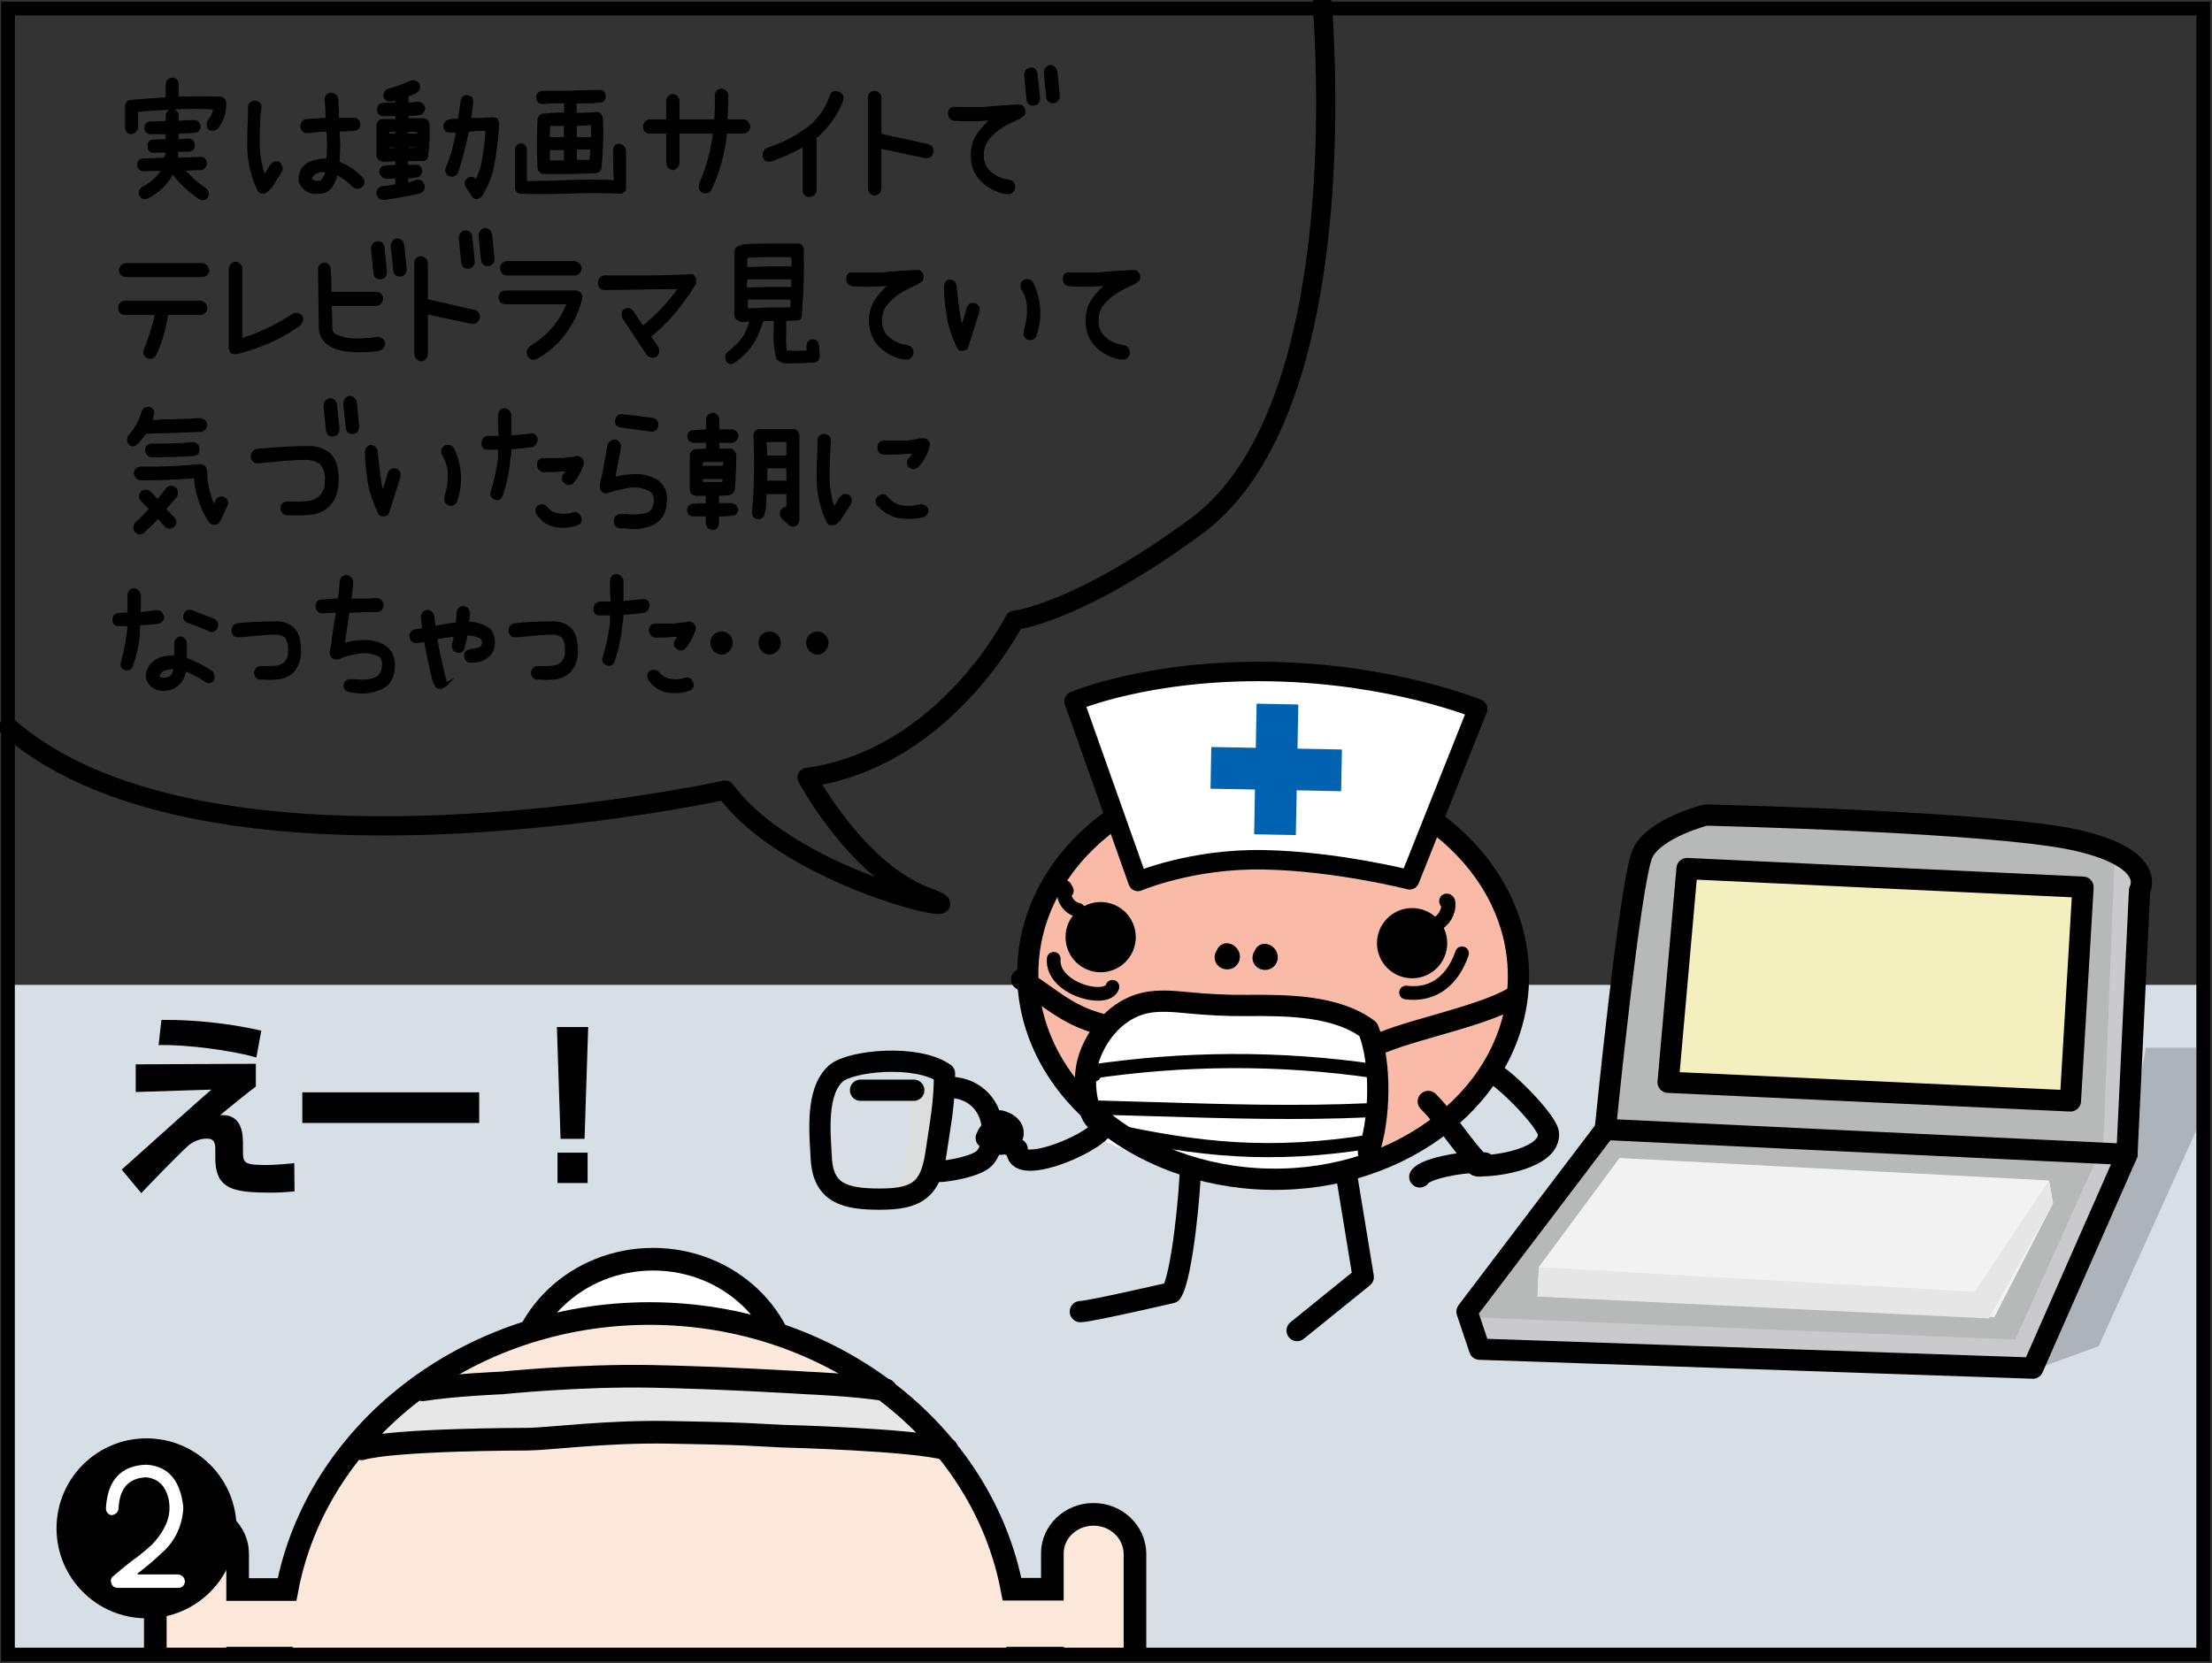 <?xml version="1.0" encoding="utf-8"?>
<!-- Generator: Adobe Illustrator 26.2.1, SVG Export Plug-In . SVG Version: 6.00 Build 0)  -->
<svg version="1.1" xmlns="http://www.w3.org/2000/svg" xmlns:xlink="http://www.w3.org/1999/xlink" x="0px" y="0px"
	 viewBox="0 0 806.1 606.2" style="enable-background:new 0 0 806.1 606.2;" xml:space="preserve">
<rect x="0" y="0" width="806.1" height="606.2" fill="#333333" stroke="none"/>
<style type="text/css">
	.st0{fill:#D6DFE6;}
	.st1{fill:#B7B8B8;}
	.st2{fill:#F2F2F3;}
	.st3{fill:#F4EFBF;}
	.st4{fill:#DCDDDD;}
	.st5{fill:#CACACC;}
	.st6{fill:#E6E6E6;}
	.st7{fill:#ACB4BA;}
	.st8{stroke:#000000;stroke-width:1.071;stroke-miterlimit:10;}
	.st9{stroke:#000000;stroke-width:1.033;stroke-miterlimit:10;}
	.st10{clip-path:url(#SVGID_00000001637720174856554610000009385354590733154493_);}
	.st11{fill:#FFFFFF;stroke:#000000;stroke-width:8.249;stroke-miterlimit:10;}
	.st12{fill:#FCE7DB;}
	.st13{fill:#E7E7E8;}
	.st14{fill:none;stroke:#000000;stroke-width:8.249;stroke-miterlimit:10;}
	.st15{fill:none;stroke:#000000;stroke-width:8.249;stroke-linecap:round;stroke-linejoin:round;stroke-miterlimit:10;}
	.st16{fill:#F9BBA8;}
	.st17{fill:#FFFFFF;}
	.st18{fill:none;stroke:#000000;stroke-width:7.744;stroke-linecap:round;stroke-linejoin:round;stroke-miterlimit:10;}
	.st19{fill:#FFFFFF;stroke:#000000;stroke-width:7.088;stroke-linecap:round;stroke-linejoin:round;stroke-miterlimit:10;}
	.st20{fill:none;stroke:#000000;stroke-width:5.148;stroke-linecap:round;stroke-linejoin:round;stroke-miterlimit:10;}
	.st21{fill:#0062B0;}
	.st22{fill:none;stroke:#000000;stroke-width:5;stroke-linecap:round;stroke-linejoin:round;stroke-miterlimit:10;}
	.st23{fill:none;stroke:#000000;stroke-width:7;stroke-linecap:round;stroke-linejoin:round;stroke-miterlimit:10;}
	.st24{fill:none;stroke:#000000;stroke-width:5;stroke-miterlimit:10;}
</style>
<g id="コミック下地">
</g>
<g id="レイヤー_4">
	<rect x="0.7" y="359" class="st0" width="804.2" height="245.1"/>
	<path class="st1" d="M781.2,319.2l-6.1,102.3l-33.6,77.9l-201.6-6.1l-4.6-16.8l51.9-67.2l10.7-97.8c0,0,3.1-15.3,29-13.7
		C652.9,299.4,756.8,297.9,781.2,319.2z"/>
	<polygon class="st2" points="748.2,438.6 726.8,480.1 560.3,472.5 560.8,461.8 590.2,422.1 746.7,430.3 	"/>
	<path class="st3" d="M756.3,324.3c1,2.5-1.5,76.4-1.5,76.4s-143.6-2.5-144.1-5.6c-0.5-3.1,2.5-77.9,4.1-78.4
		S756.3,324.3,756.3,324.3z"/>
	<path class="st4" d="M346.4,391c0,0-3.6,41.2-8.1,42.8c-4.6,1.5-19.3,5.1-19.3,5.1s9.2-7.6,10.7-12.7s1-28.5,1-28.5
		S346.4,393.6,346.4,391z"/>
	<path class="st5" d="M770.6,313.1L766.5,417l-32.1,71.3l-196.5-8.1c0,0-3.1,12.7,2,13.2c5.1,0.5,201.6,6.1,201.6,6.1l33.6-77.9
		l5.1-103.9C780.2,317.7,779.2,308.6,770.6,313.1z"/>
	<polygon class="st6" points="746.7,430.2 748.1,438.5 724.8,480.6 560.3,472.6 560.8,461.9 719.7,470.9 	"/>
	<polygon class="st7" points="739.6,499.9 764.8,490.7 802.6,407.1 800.3,381.9 782,381.9 775.1,421.6 	"/>
</g>
<g id="コミック線">
	<g>
		<path class="st8" d="M92.7,388.3v7.5c-2.2,1.6-9.9,7.8-14.7,11.8c1.1-0.4,1.8-0.6,3.1-0.6c5.1,0,6.9,3.8,6.9,9.5v2.6
			c0,5,0.3,6.1,8.8,6.1c3.4,0,7.5-0.4,9.9-0.6l0.1,9.2c-2,0.2-5.1,0.4-8.6,0.4c-11.3,0-14.9-1.3-17.3-4.3c-1.1-1.4-1.9-4.1-1.9-7.6
			v-2.8c0-2.2,0-5-3.6-5c-3.1,0-5.4,1.4-6.7,2.3c-3.8,3.3-15.9,15.9-17.2,17.3l-6.4-7.7c1.4-1.2,12.9-11.6,17.5-15.7
			c9.1-8.2,12.5-11.1,15.9-14.1l-28.5,0.9v-9L92.7,388.3z M93,384.8c-8.7-2.5-25.3-4.6-34.6-4.4l0.9-8.1c10.9-0.1,24,1.2,35.3,3.8
			L93,384.8z"/>
		<path class="st8" d="M174.1,398.7v10.1h-63.4v-10.1H174.1z"/>
		<path class="st8" d="M213.8,374.9l-1.3,39.7h-7.7l-1.3-39.7H213.8z M213.6,420.7v10h-9.9v-10H213.6z"/>
	</g>
	<g>
		<g>
			<path class="st9" d="M81.9,37.1c0.2,3.6-0.8,6.7-2.9,9.4c-0.9,0.7-1.8,0.8-2.7,0.3c-0.3-0.5-0.4-1-0.5-1.6
				c0.1-0.4,0.2-0.9,0.5-1.3c1.1-1.3,1.7-2.8,2-4.5c-5-0.3-9.9-0.3-14.8,0c-4.2,0.2-8.3,0.4-12.5,0.8l-1.2,0.3V44v2.6
				c-0.3,1.1-1,1.7-2,1.8c-1.1-0.1-1.6-0.7-1.7-1.8v-2.8v-4.6v-0.3c0-1.1,0.5-1.8,1.5-2l3.1-0.2c3.4-0.3,6.8-0.5,10.2-0.8v-5.3
				c0.2-1.1,0.8-1.7,2-1.8c1.1,0.1,1.6,0.7,1.7,1.8v5.1c5.2-0.1,10.4-0.1,15.6,0C81,35.8,81.6,36.3,81.9,37.1z M74.8,69.1
				c0.9,0.7,1,1.5,0.5,2.6c-0.7,0.8-1.5,1-2.4,0.5c-3.9-2.6-7.2-5.7-10-9.4c-2.2,4.1-5.2,7.1-9.3,9.1c-1,0.4-1.8,0.1-2.4-0.8
				c-0.3-1.1,0-2,1-2.6c3.1-1.5,5.5-3.8,7.3-6.8l-7.1,0.2c-1.1,0-1.8-0.6-1.9-1.8c0-1.1,0.6-1.7,1.6-1.8l7.3-0.3h1
				c-0.1-0.4,0-0.9,0.3-1.3c0-0.6,0-1.1,0.2-1.7h-0.5l-4.4,0.2c-1.1,0-1.7-0.6-1.7-1.8c-0.1-1.3,0.4-1.9,1.7-2l4.4-0.2h0.5v-2.8
				h-0.5h-5.6c-1.1-0.1-1.6-0.7-1.7-1.8c0.1-1.1,0.6-1.7,1.7-1.8l5.6-0.2h0.5v-2.3c0.1-1.1,0.6-1.8,1.7-2c1.1,0,1.8,0.6,2,1.7v2.6
				c2-0.2,4.1-0.3,6.1-0.3c1.1,0,1.7,0.6,1.9,1.8c-0.1,1.1-0.7,1.7-1.7,1.8c-2.1,0.2-4.2,0.3-6.3,0.3v3.1c1.4-0.1,2.7-0.2,4.1-0.3
				c1.1,0.1,1.6,0.7,1.8,1.8c0,1.2-0.5,1.9-1.8,2h-4.3V58c2.9-0.1,5.8-0.2,8.8-0.3c1,0.1,1.6,0.7,1.7,1.8c-0.1,1.1-0.7,1.8-1.7,2
				c-2.2,0-4.4,0.1-6.6,0.3C69.1,64.6,71.8,67,74.8,69.1z"/>
			<path class="st9" d="M101.7,59.6c0.8,0.8,1,1.7,0.6,2.7l-0.3,0.5c-0.9,1.3-1.7,2.7-2.5,4c-0.8,1.4-1.9,2.5-3.2,3.3
				c-1,0.1-1.7-0.3-2.1-1.1c-2.3-4.9-3.5-10.1-3.6-15.6c0-3.9,0.1-7.7,0.3-11.6v-2.7c0.1-1.3,0.8-1.9,2.1-1.9
				c1.1,0.1,1.7,0.7,1.8,1.9L94.4,42c-0.1,2.8-0.2,5.6-0.3,8.4v3c0.2,3.8,0.9,7.5,2.1,11.1c0.9-1.1,1.7-2.4,2.4-3.8l0.5-0.5
				C99.8,59.3,100.6,59.1,101.7,59.6z M131.7,65c0.4,0.4,0.6,0.8,0.6,1.3c0,0.6-0.2,1-0.6,1.4c-1,0.8-2,0.8-2.9,0
				c-1.8-1.9-3.9-3.4-6.2-4.6c-0.4,2-1.2,3.9-2.4,5.4c-1,1-2.2,1.6-3.6,1.6c-3.5,0.5-6-0.9-7.3-4c-0.2-3,1-5.3,3.7-6.7
				c2.1-0.8,4.2-1.2,6.4-1.1c0.2-1.9,0.3-3.8,0.3-5.7c0-1.7-0.1-3.4-0.3-5.2c-2.4,0.1-4.9,0.3-7.3,0.6c-1.1,0.1-1.8-0.4-2.1-1.6
				c-0.1-1.3,0.4-2.1,1.6-2.5c2.6-0.2,5.1-0.3,7.7-0.5c-0.2-1.1-0.2-2.2-0.2-3.3c-0.1-1.3-0.2-2.5-0.3-3.8c0.1-1.3,0.8-2,2.1-2
				c1.1,0.2,1.7,0.8,1.9,2c0,1.2,0,2.4,0.2,3.6v3.5h2.1h3.9c1.1,0.1,1.7,0.7,1.8,1.9c-0.1,1.2-0.7,1.8-1.8,1.9l-3.7,0.2h-2.1
				c0.1,1.7,0.2,3.4,0.3,5.2c-0.1,2.3-0.2,4.5-0.3,6.8C126.6,60.6,129.4,62.5,131.7,65z M117.5,65.8c0.9-1,1.4-2.1,1.6-3.5
				c-1.6-0.3-3.1,0-4.5,0.8c-0.8,0.5-1.3,1.2-1.5,2.2c0.9,1,2.1,1.3,3.6,1.1C117,66.3,117.3,66.1,117.5,65.8z"/>
			<path class="st9" d="M154,43.6c1.2,0,1.9,0.7,2,1.9c0.2,3.7,0,7.4-0.5,11.1v0.3c-0.2,0.9-0.7,1.3-1.5,1.3h-0.3h-5.6v2.4h3.2
				c1.2-0.2,1.8,0.3,2,1.6c-0.1,1.2-0.6,1.9-1.7,2c-1.1,0.1-2.2,0.3-3.3,0.3v2.6c1.2-0.2,2.4-0.5,3.6-1.1c1.2-0.1,1.9,0.4,2.3,1.6
				c0.2,1.2-0.2,2-1.3,2.4c-4.4,1-8.7,1.8-13.1,2.4c-1.2-0.1-1.9-0.7-2.1-1.8c0-1.1,0.5-1.8,1.5-2.2c1.8-0.2,3.5-0.4,5.4-0.8v-3.1
				l-3.8,0.2c-1.1-0.2-1.8-0.9-2.1-2c0.1-1.2,0.7-1.8,1.8-1.9l4.1-0.2v-2.4l-4.8,0.3c-0.3,0.1-0.5,0-0.6-0.3c-1-0.1-1.5-0.7-1.5-1.8
				V45.7c0.1-1.1,0.7-1.7,1.8-1.8h0.5h4.6v-2.1h-4.8c-1.2,0-1.8-0.6-1.9-1.9c0-1.2,0.6-1.8,1.9-1.9l4.8-0.2v-1.8
				c-0.7,0.1-1.4,0.3-2.1,0.5c-1.1,0.2-1.9-0.3-2.3-1.4c-0.1-1.1,0.4-1.9,1.5-2.3c2.8-0.7,5.5-1.7,8.1-2.9c1-0.3,1.8,0,2.6,0.8
				c0.4,1.1,0.1,2-0.8,2.7c-1.1,0.6-2.2,1-3.3,1.3v3.2c1.3,0,2.7-0.1,4.1-0.3c1.1,0.1,1.8,0.7,2,1.8c-0.1,1.2-0.7,1.9-1.8,2.1
				c-1.4,0.1-2.9,0.3-4.3,0.3v1.8H154z M144.6,49.2v-1.6h-3.3v1.6H144.6z M141.3,54.5h3.3v-1.3h-3.3V54.5z M152.5,47.6h-4.3v1.6h4.3
				v-0.9V47.6z M148.2,53.2v1.3l4-0.2v-1.1H148.2z M180.9,43.6c0.2,0.5,0.4,1,0.5,1.6c-0.3,5.5-1,11-2.1,16.5
				c-0.9,3.4-2.2,6.6-4.1,9.5c-0.4,0.5-0.9,0.8-1.5,0.9c-0.7,0-1.2-0.4-1.5-1.1l-2.1-3.2c-0.5-1.1-0.2-2,0.8-2.6
				c1.1-0.5,1.9-0.2,2.5,0.8c0.1,0.1,0.2,0.2,0.3,0.3c0.7-1.8,1.3-3.6,2-5.5c0.9-4.5,1.5-9,1.8-13.6h-3.8c-1.1,0.2-2.2,0.3-3.3,0.3
				c-1,5.2-2.3,10.3-4,15.4c-0.7,0.9-1.5,1.2-2.5,0.8c-1-0.5-1.3-1.2-1-2.3c1.8-4.3,3.1-8.9,3.8-13.6h-2.6c-1.2,0.1-1.8-0.4-2-1.6
				c0-1.2,0.6-1.9,1.8-2.2c1.1-0.2,2.3-0.3,3.5-0.3c0.3-2.3,0.6-4.6,1-6.9c0.2-1.2,0.8-1.7,2-1.6c1.2,0.2,1.7,0.9,1.5,2.2
				c-0.2,2-0.5,4.1-0.8,6.1h2.6c1.9,0,3.7-0.1,5.6-0.2C179.9,43.2,180.4,43.3,180.9,43.6z"/>
			<path class="st9" d="M227.6,54.9v13.5c0.1,0.6-0.1,1-0.5,1.2c-0.3,0.4-0.7,0.6-1.2,0.5c-6.7-0.3-13.3-0.3-19.9,0
				c-5.4,0.2-10.8,0.2-16.2,0c-1.1-0.1-1.6-0.7-1.6-1.8v-5.1v-8.5c0-1,0.5-1.7,1.6-2c1.1,0.2,1.7,0.9,1.7,2v4.9v3.6v2.7v0.6
				c4.7,0,9.5-0.1,14.2-0.3c6.1-0.3,12.3-0.3,18.5,0c-0.2-3.8-0.3-7.7-0.3-11.5c0.1-1.1,0.7-1.7,1.7-1.8
				C226.7,53.1,227.4,53.7,227.6,54.9z M197.9,37.4c-1.2,0-1.9-0.6-2-1.8c0-1.1,0.6-1.8,1.7-2h8.9c4-0.2,8-0.3,12-0.3
				c1.1,0,1.7,0.6,1.7,1.8c0,1.2-0.6,1.7-1.7,1.8c-3,0.3-5.9,0.3-8.9,0.3v4.4c2.6,0.1,5.3,0,7.9-0.3c0.4,0,0.9,0.2,1.2,0.6
				c0.2,0.4,0.4,0.8,0.5,1.2c0.3,6,0.1,12-0.5,17.9v0.3c-0.3,0.8-0.9,1.3-1.7,1.3l-9.1,0.3h-9.4h-0.7c-0.8-0.3-1.3-0.9-1.4-1.8
				c-0.3-5.8-0.3-11.6,0-17.5c0.2-1.1,0.9-1.7,2-1.7h0.5c2.4-0.3,4.8-0.4,7.2-0.3v-4.4C203.3,37.1,200.6,37.2,197.9,37.4z M206,50.5
				v-5.1h-5.9c-0.2,1.7-0.3,3.4-0.3,5.1H206z M199.9,54.1v4.9h6.1v-0.2v-4.6H199.9z M215.3,58.9c0.2-1.6,0.3-3.2,0.3-4.9h-5.9v4.6
				c0,0.1-0.1,0.2-0.3,0.2H215.3z M215.8,45.1c-2.1,0.1-4.1,0.2-6.1,0.3v5.1h5.7h0.5v-2.6V45.1z"/>
			<path class="st9" d="M270.9,44c1.2,0.2,1.8,0.9,2,2.3c-0.2,1.2-0.9,1.8-2,1.9h-6.4c-0.8,7.3-2.6,14.2-5.6,20.6
				c-0.5,1-1.3,1.3-2.5,1.1c-1.2-0.6-1.5-1.6-1.1-2.9c2.6-5.9,4.3-12.2,5.1-18.8h-13.3v11c-0.1,1.3-0.7,2-1.9,2.3
				c-1.2-0.3-1.8-1-1.9-2.3v-11h-6.6c-1.2-0.1-1.8-0.8-1.9-1.9c0-1.3,0.7-2,1.9-2.3h6.6v-7.2c0.1-1.2,0.8-1.9,1.9-2
				c1.1,0.1,1.8,0.8,1.9,2V44h13.7c0.2-3.1,0.3-6.1,0.2-9.1c0.1-1.2,0.7-1.9,1.7-2.1c1.2,0.1,1.9,0.7,2.2,1.8c0,3.1-0.1,6.3-0.3,9.4
				H270.9z"/>
			<path class="st9" d="M305.5,33.9c1.2,0.5,1.6,1.3,1.3,2.6c-2.1,5.5-5.5,10.1-10.1,13.9c0.2,0.3,0.4,0.6,0.4,0.9v18
				c-0.2,1.3-1,2-2.2,2c-1.2-0.1-1.8-0.8-1.9-2V52.9c-4,2.2-7.9,4-11.9,5.4c-1.2,0.4-2.1,0.1-2.6-1c-0.3-1.3,0.1-2.2,1.1-2.9
				c5.5-1.7,10.7-4.4,15.4-8c3.7-2.9,6.3-6.8,7.9-11.4C303.3,33.8,304.2,33.5,305.5,33.9z"/>
			<path class="st9" d="M337.9,53c1.3,0.3,1.9,1.1,1.8,2.4c-0.4,1.3-1.3,1.9-2.6,1.7l-16.4-3.5v14.9c0,1.3-0.7,2.1-2,2.3
				c-1.2-0.3-1.8-1-1.9-2.3V35.6c0-1.2,0.7-1.9,1.9-2c1.2,0.2,1.9,0.9,2,2v13.6L337.9,53z"/>
			<path class="st9" d="M371.2,38.6c1,0,1.6,0.4,1.9,1.4c0.3,1.1,0,1.9-1,2.3l-0.8,0.6c-2.1,0.9-4.1,1.9-6,3
				c-1.9,1.2-3.7,2.6-5.1,4.4c-1.5,1.8-2.2,3.9-2.2,6.3c0,2.7,0.9,4.8,2.8,6.4c1.8,1.6,4,2.6,6.4,2.9l1.1,0.3c1,0.6,1.3,1.4,1.1,2.5
				c-0.4,1.2-1.3,1.7-2.4,1.5h-0.8c-3.2-0.7-6-2.2-8.3-4.4c-2.3-2.3-3.5-5.2-3.6-8.8v-0.6c0-2.8,0.8-5.3,2.3-7.5
				c1.5-2.2,3.3-4.1,5.5-5.7c-1.2,0.3-2.3,0.3-3.4,0.3c-3.7,0.3-7.4,0.3-11.1,0c-1.1-0.3-1.6-1-1.6-2.3c0.1-1.3,0.7-1.8,1.9-1.7H358
				h0.3C362.5,39.1,366.8,38.8,371.2,38.6z M373.7,27.4c0.1-1.3,0.7-2.1,1.9-2.3c1.1,0,1.8,0.6,2,1.8l0.9,8.8c0,1.4-0.6,2.2-1.9,2.3
				c-1.1,0.1-1.8-0.5-2-1.8L373.7,27.4z M380.9,26.5c0.1-1.2,0.7-2,1.8-2.3c1.1,0.1,1.8,0.7,2.1,1.9l0.9,8.8
				c-0.1,1.3-0.7,2.1-1.9,2.2c-1.1,0-1.8-0.5-2-1.7L380.9,26.5z"/>
			<path class="st9" d="M72.9,110.1c1.3,0.2,2,1,2.2,2.3c-0.2,1.2-0.9,1.8-2.2,1.9H60.8c-0.8,5.4-2.2,10.4-4.4,15
				c-0.6,0.9-1.4,1.2-2.4,0.8c-1.1-0.4-1.5-1.3-1.1-2.5c1.7-4.2,3.1-8.6,4.2-13.3H45.5c-1.2-0.1-1.9-0.7-1.9-1.9
				c0-1.4,0.6-2.1,1.9-2.3H72.9z M46,100.5c-1.2-0.1-2-0.7-2.2-1.9c0.2-1.3,1-2.1,2.2-2.2h27.6c1.2,0.1,1.9,0.9,2.2,2.2
				c-0.3,1.2-1,1.9-2.2,1.9H46z"/>
			<path class="st9" d="M83.9,97.9c0.1-1.1,0.7-1.8,1.9-2c1.2,0.2,1.8,0.9,2,2v26c6.8-2.1,13.1-5.1,18.8-8.9c1-0.7,2.1-0.6,3.1,0.3
				c0.5,1.1,0.3,2-0.6,2.9c-4.5,3.3-9.4,5.9-14.7,7.8c-2.6,1-5.3,1.9-8,2.5c-0.7,0.2-1.4,0.1-2-0.2c-0.3-0.5-0.5-1.1-0.5-1.8V97.9z"
				/>
			<path class="st9" d="M139.9,125.1c-0.2,1.2-0.8,2-1.9,2.3c-2.2,0.3-4.3,0.5-6.5,0.5c-2.2,0-4.4-0.1-6.5-0.5
				c-2.2-0.4-4.2-1.2-5.9-2.6c-1.5-1.4-2.3-3.1-2.4-5.3c-0.1-7.1-0.2-14.2-0.3-21.4c0.1-1.1,0.7-1.8,1.8-1.9
				c1.1,0.1,1.7,0.8,1.8,1.9c0.2,2.9,0.3,5.9,0.3,8.8h16.9c1.1,0.1,1.8,0.7,1.9,1.9c-0.1,1.3-0.7,2-1.9,2.2h-16.9
				c0.2,2.9,0.3,5.7,0.3,8.5c0,0.9,0.3,1.7,0.8,2.4c2.5,1.3,5.2,2,8,2s5.6-0.2,8.3-0.6C138.7,123.4,139.5,124,139.9,125.1z
				 M135.7,90.7c0.1-1.3,0.7-2.1,1.9-2.3c1.1,0,1.8,0.6,2,1.8l0.9,8.8c0,1.4-0.6,2.2-1.9,2.3c-1.1,0.1-1.8-0.5-2-1.8L135.7,90.7z
				 M142.9,89.7c0.1-1.2,0.7-2,1.8-2.3c1.1,0.1,1.8,0.7,2.1,1.9l0.9,8.8c-0.1,1.3-0.7,2.1-1.9,2.2c-1.1,0-1.8-0.5-2-1.7L142.9,89.7z
				"/>
			<path class="st9" d="M172.6,113.4c1.3,0.3,1.9,1.1,1.8,2.4c-0.4,1.3-1.3,1.9-2.6,1.7l-16.4-3.5v14.9c0,1.3-0.7,2.1-2,2.3
				c-1.2-0.3-1.8-1-1.9-2.3V95.9c0-1.2,0.7-1.9,1.9-2c1.2,0.2,1.9,0.9,2,2v13.6L172.6,113.4z M167.7,86.8c0.1-1.3,0.7-2.1,1.9-2.3
				c1.1,0,1.8,0.6,2,1.8l0.9,8.8c0,1.4-0.6,2.2-1.9,2.3c-1.1,0.1-1.8-0.5-2-1.8L167.7,86.8z M174.9,85.9c0.1-1.2,0.7-2,1.8-2.3
				c1.1,0.1,1.8,0.7,2.1,1.9l0.9,8.8c-0.1,1.3-0.7,2.1-1.9,2.2c-1.1,0-1.8-0.5-2-1.7L174.9,85.9z"/>
			<path class="st9" d="M184.1,106.4h25.6c0.7,0,1.3,0.3,1.7,0.9c0.4,0.5,0.4,1.1,0.2,1.7c-0.8,3.1-1.9,5.9-3.4,8.5
				c-3.1,5.6-7.4,9.9-12.8,12.9c-1.1,0.5-2,0.2-2.7-0.8c-0.1-0.3-0.2-0.6-0.3-0.9c0.1-0.9,0.5-1.6,1.1-2.2
				c6.2-3.6,10.8-8.9,13.7-16.1h-23.1c-1.2-0.1-1.8-0.8-1.9-2C182.3,107.2,182.9,106.5,184.1,106.4z M184.7,95.7h24.6
				c1.2,0.2,1.9,0.9,2.2,2.1c-0.2,1.3-1,2-2.2,2.1h-24.6c-1.2-0.1-1.8-0.8-1.9-2.1C182.8,96.6,183.5,95.9,184.7,95.7z"/>
			<path class="st9" d="M253,101.3c0.3,0.8,0.3,1.5,0,2.2c-2.2,3.6-4.7,7-7.3,10.2c-2.6,3.2-5.7,6.2-9.1,8.9l2.9,4.2
				c0.4,1,0.3,2-0.5,2.8c-1.2,0.5-2.1,0.3-2.9-0.5l-8.8-13.3c-0.5-1.1-0.3-2,0.4-2.7c1.1-0.5,1.9-0.4,2.6,0.5l3.9,5.8
				c5.3-4.2,9.8-9,13.6-14.5c-4.6,0-8.9,0-13.1,0.1c-4.8,0.1-9.6,0.2-14.4,0.2c-1.2-0.1-1.8-0.7-1.9-2c0-1.3,0.6-2.1,1.9-2.3
				c5.5,0,11,0,16.5,0c4.9,0,9.8-0.2,14.6-0.4C252.1,100.3,252.6,100.6,253,101.3z"/>
			<path class="st9" d="M297.9,125.8c0.2,1.4,0.3,2.7,0.3,4.1c-0.1,1.1-0.7,1.7-1.8,1.8H295c-1.4,0.1-2.7,0.2-4,0.2
				c-1.3,0-2.6,0.1-4,0.1c-1.4,0-2.5-0.4-3.6-1.4c-0.9-3.6-1.2-7.4-0.9-11.3v-2.8h-2.3h-2.4c-0.8,2.7-1.9,5.3-3.2,7.8
				c-1.9,3-4.2,5.5-7.1,7.4c-1.1,0.8-1.9,0.6-2.5-0.5c-0.4-1-0.3-1.8,0.5-2.5c2.4-1.8,4.4-3.9,6.1-6.4c0.9-1.8,1.6-3.7,2.2-5.7
				c-1.2,0.1-2.3,0.2-3.4,0.3c-0.2,0-0.5-0.1-0.8-0.3c-0.9-0.3-1.4-0.9-1.5-1.8V91.7c0.2-1.1,0.9-1.7,2-1.8c0.2-0.1,0.5-0.2,0.7-0.3
				c3.4-0.3,6.7-0.3,10.1-0.3h9.6c0.4-0.1,0.8,0,1.2,0.3c0.4,0.4,0.7,1,0.7,1.6c0.2,7.8-0.1,15.6-0.7,23.4v0.3v0.3
				c0,0.1-0.1,0.2-0.3,0.2v0.3h-0.2v0.3H291c-0.1,0.1-0.2,0.2-0.3,0.3h-0.2h-0.3h-0.2c-1.3,0-2.7,0.1-4,0.3v2.8v2.6
				c-0.1,2.1,0,4.2,0.2,6.3c2.7,0.1,5.4,0.1,8.2,0v-1.8V126c0.1-0.9,0.5-1.5,1.4-1.8C297.1,124.1,297.7,124.7,297.9,125.8z
				 M280.7,101.3h-8.8c-0.2,1.4-0.3,2.7-0.3,4h0.3l8.8-0.2h8.2v-3.8H280.7z M280.9,93.2c-3,0-6,0.1-9.1,0.3v4.4l8.8-0.3h8.2h0.2
				v-0.3c0-1.3,0-2.7-0.2-4.1H280.9z M280.2,112.6h8.2c0.2-1.3,0.3-2.6,0.3-3.9h-7.9h-8.6h-0.2v4.2
				C274.6,112.9,277.4,112.8,280.2,112.6z"/>
			<path class="st9" d="M334.1,98.9c1,0,1.6,0.4,1.9,1.4c0.3,1.1,0,1.9-1,2.3l-0.8,0.6c-2.1,0.9-4.1,1.9-6,3
				c-1.9,1.2-3.7,2.6-5.1,4.4c-1.5,1.8-2.2,3.9-2.2,6.3c0,2.7,0.9,4.8,2.8,6.4c1.8,1.6,4,2.6,6.4,2.9l1.1,0.3c1,0.6,1.3,1.4,1.1,2.5
				c-0.4,1.2-1.3,1.7-2.4,1.5h-0.8c-3.2-0.7-6-2.2-8.3-4.4c-2.3-2.3-3.5-5.2-3.6-8.8v-0.6c0-2.8,0.8-5.3,2.3-7.5
				c1.5-2.2,3.3-4.1,5.5-5.7c-1.2,0.3-2.3,0.3-3.4,0.3c-3.7,0.3-7.4,0.3-11.1,0c-1.1-0.3-1.6-1-1.6-2.3c0.1-1.3,0.7-1.8,1.9-1.7
				h10.6h0.3C325.5,99.4,329.8,99.1,334.1,98.9z"/>
			<path class="st9" d="M346,102.4c1.2,0.1,1.9,0.7,2.1,1.9c0.4,4.1,0.9,8.1,1.5,12c0.2,1.1,0.6,2.1,1.1,3.1
				c0.7-2.4,1.4-4.7,2.1-7.1c0.4-1.1,1.2-1.6,2.3-1.3c1.2,0.4,1.6,1.2,1.3,2.5l-3.9,12.4c-0.1,0.9-0.7,1.4-1.6,1.5
				c-0.9,0.1-1.5-0.2-1.8-1.1c-1.4-2.9-2.4-5.9-3.2-8.9c-0.8-4.2-1.3-8.4-1.4-12.6C344.6,103.4,345,102.7,346,102.4z M373.1,102.6
				c1-0.5,1.9-0.4,2.8,0.3c1.2,2.3,2,4.8,2.4,7.4c0.6,3.9,0.3,7.7-1,11.5v0.3c-0.5,1.1-1.3,1.5-2.4,1.3c-1.1-0.4-1.6-1.2-1.3-2.5
				v-0.3c1-3.2,1.4-6.6,1.1-10c-0.4-1.9-1-3.6-1.9-5.2C372.1,104.4,372.2,103.5,373.1,102.6z"/>
			<path class="st9" d="M413,98.9c1,0,1.6,0.4,1.9,1.4c0.3,1.1,0,1.9-1,2.3l-0.8,0.6c-2.1,0.9-4.1,1.9-6,3c-1.9,1.2-3.7,2.6-5.1,4.4
				c-1.5,1.8-2.2,3.9-2.2,6.3c0,2.7,0.9,4.8,2.8,6.4c1.8,1.6,4,2.6,6.4,2.9l1.1,0.3c1,0.6,1.3,1.4,1.1,2.5c-0.4,1.2-1.3,1.7-2.4,1.5
				h-0.8c-3.2-0.7-6-2.2-8.3-4.4c-2.3-2.3-3.5-5.2-3.6-8.8v-0.6c0-2.8,0.8-5.3,2.3-7.5c1.5-2.2,3.3-4.1,5.5-5.7
				c-1.2,0.3-2.3,0.3-3.4,0.3c-3.7,0.3-7.4,0.3-11.1,0c-1.1-0.3-1.6-1-1.6-2.3c0.1-1.3,0.7-1.8,1.9-1.7h10.6h0.3
				C404.3,99.4,408.7,99.1,413,98.9z"/>
			<path class="st9" d="M53,157.6c-1.1,1.4-2.2,2.8-3.3,4c-0.9,0.8-1.7,0.8-2.5,0c-0.5-0.9-0.5-1.7,0-2.6c2.3-2.5,3.9-5.4,4.9-8.8
				c0.4-1,1.2-1.5,2.3-1.3c1.1,0.3,1.5,1,1.2,2.1c-0.2,0.9-0.4,1.8-0.7,2.7l4.5-0.3c4.5,0,9-0.2,13.5-0.5c1.1,0.1,1.8,0.7,2.1,1.8
				c-0.1,1.3-0.7,2-1.8,2.2c-4.5,0.2-9,0.4-13.5,0.5L53,157.6z M63.5,177.9c0.9,0.8,1.1,1.8,0.5,3c-1.4,1.5-2.8,3.1-4.1,4.7l3.3,3.4
				c0.8,0.9,0.8,1.8,0,2.6c-1,0.8-1.9,0.8-2.8,0l-2.8-3.2c-1.7,1.9-3.5,3.7-5.4,5.3c-1.1,0.9-2,0.8-2.8-0.3
				c-0.5-0.9-0.4-1.8,0.3-2.6c1.9-1.7,3.6-3.4,5.2-5.3l-3.1-3.2c-0.8-0.9-0.8-1.9,0-2.9c0.8-0.5,1.7-0.5,2.6,0l3,3.2
				c1.3-1.4,2.5-2.9,3.6-4.5C61.7,177.5,62.5,177.4,63.5,177.9z M81.6,181.7c1,0.6,1.3,1.5,0.7,2.7l-2.5,5.3c-0.3,0.7-0.9,1-1.5,1.1
				c-0.7,0-1.3-0.3-1.8-0.8c-1.7-2.6-3-5.4-3.9-8.5c-0.9-2.5-1.3-5-1.3-7.7c-6.6,0.5-13.2,0.8-19.9,0.8c-1.2-0.1-1.9-0.9-2.1-2.2
				c0.2-1.1,0.9-1.7,2.1-1.8c7.1,0.1,14.3-0.2,21.5-0.9c0.5,0,1,0.2,1.5,0.5c0.3,0.5,0.5,1.1,0.6,1.6c0,2.9,0.4,5.8,1.3,8.6
				c0.3,1.5,0.9,2.9,1.8,4.2c0.3-0.7,0.7-1.4,1-2.2C79.7,181.5,80.5,181.2,81.6,181.7z M70.4,161.7c1.1,0.1,1.7,0.8,1.8,1.9
				c0.1,1.2-0.4,1.9-1.5,2.1c-5.2,0.3-10.4,0.5-15.5,0.5c-1.1-0.2-1.7-0.9-1.8-2.2c0.1-1.1,0.7-1.7,1.8-1.8
				C60.1,162.3,65.3,162.1,70.4,161.7z"/>
			<path class="st9" d="M100.1,163.6c4-0.3,8.1-0.5,12.2-0.5c2.8-0.1,5.3,0.7,7.6,2.4c1.3,1.3,2.1,2.8,2.5,4.5
				c0.4,1.7,0.6,3.5,0.5,5.2c0.1,3.5-1,6.6-3.3,9.1c-1.9,1.6-4,2.6-6.3,2.8c-2.4,0.3-4.7,0.3-7,0.2h-1.6c-1.2-0.1-1.9-0.8-2-2
				c0.1-1.4,0.9-2,2.2-2h1.3c1.9,0.1,3.7,0,5.6-0.1c1.9-0.2,3.5-0.8,4.9-2c1.6-1.6,2.3-3.6,2.2-6c0.2-2.5-0.5-4.7-2-6.5
				c-1.5-1-3.3-1.6-5.2-1.6s-3.8,0.1-5.7,0.2c-1.9,0.1-3.8,0.3-5.7,0.5l-6.4,0.6c-1.3-0.1-1.9-0.8-2-2c0-1.2,0.6-1.9,1.7-2.3
				L100.1,163.6z M118.4,148c0.1-1.3,0.7-2.1,1.9-2.3c1.1,0,1.8,0.6,2,1.8l0.9,8.8c0,1.4-0.6,2.2-1.9,2.3c-1.1,0.1-1.8-0.5-2-1.8
				L118.4,148z M125.6,147.1c0.1-1.2,0.7-2,1.8-2.3c1.1,0.1,1.8,0.7,2.1,1.9l0.9,8.8c-0.1,1.3-0.7,2.1-1.9,2.2c-1.1,0-1.8-0.5-2-1.7
				L125.6,147.1z"/>
			<path class="st9" d="M135,162.7c1.2,0.1,1.9,0.7,2.1,1.9c0.4,4.1,0.9,8.1,1.5,12c0.2,1.1,0.6,2.1,1.1,3.1
				c0.7-2.4,1.4-4.7,2.1-7.1c0.4-1.1,1.2-1.6,2.3-1.3c1.2,0.4,1.6,1.2,1.3,2.5l-3.9,12.4c-0.1,0.9-0.7,1.4-1.6,1.5
				c-0.9,0.1-1.5-0.2-1.8-1.1c-1.4-2.9-2.4-5.9-3.2-8.9c-0.8-4.2-1.3-8.4-1.4-12.6C133.5,163.8,134,163,135,162.7z M162,163
				c1-0.5,1.9-0.4,2.8,0.3c1.2,2.3,2,4.8,2.4,7.4c0.6,3.9,0.3,7.7-1,11.5v0.3c-0.5,1.1-1.3,1.5-2.4,1.3c-1.1-0.4-1.6-1.2-1.3-2.5
				V181c1-3.2,1.4-6.6,1.1-10c-0.4-1.9-1-3.6-1.9-5.2C161,164.7,161.2,163.8,162,163z"/>
			<path class="st9" d="M193.3,158.5c1.1-0.2,1.8,0.3,2.1,1.5v0.5c-0.1,0.9-0.6,1.5-1.3,1.9c-2.6,0.4-5.3,0.7-8,0.8h-0.2
				c0,1.4-0.1,2.7-0.4,4c-0.4,4.6-1.3,9-2.8,13.3c-0.4,1.2-1.2,1.5-2.3,1.1c-1.1-0.5-1.5-1.3-1-2.4c1.2-4,2-8,2.6-12.2v-3.6h-4.4
				c-1.1,0-1.6-0.6-1.6-1.8s0.5-1.9,1.6-2.2h4.7c-0.1-1.3-0.2-2.5-0.3-3.8v-4.3c0.1-1.1,0.7-1.8,1.8-2c1.1,0.2,1.8,0.9,2.1,2v4.3
				v3.6C188.4,159.1,190.9,158.9,193.3,158.5z M209,187.2c1.2-0.2,1.9,0.3,2.3,1.4c0.4,1.2,0.1,2-1,2.4c-2.6,0.9-5.3,1.1-8,0.6
				c-2.7-0.6-4.8-2-6.4-4.4c-0.5-1-0.4-1.9,0.5-2.6c1-0.5,1.9-0.3,2.6,0.5c1.1,1.3,2.4,2.1,3.9,2.4C205,188,207,187.9,209,187.2z
				 M211.8,167.5c0.5,0.6,0.6,1.3,0.3,1.9c-0.8,2.4-2,4.6-3.6,6.5c-1,0.6-1.9,0.5-2.6-0.3c-0.5-0.3-0.7-0.7-0.6-1.3
				c0-0.5,0.2-0.9,0.6-1.3c0.3-0.5,0.7-1.1,1-1.7h-1.5c-2.2,0.2-4.4,0.3-6.6,0.3H198c-1.1-0.2-1.7-0.9-1.8-2.2
				c0-1.2,0.6-1.8,1.8-1.9h0.8h6.4c1.3-0.3,2.7-0.4,4.2-0.5l0.8-0.3C210.8,166.7,211.3,167,211.8,167.5z"/>
			<path class="st9" d="M221.8,162.6c0.3-1.1,1-1.8,2.2-1.9c1.1,0.3,1.7,1,1.8,2.2c-0.7,3.8-1.4,7.6-2.1,11.3v0.2
				c2.6-0.7,5.3-1,8-1.1c2.7,0,5.3,0.7,7.7,2.1c2.4,1.8,3.4,4.2,3.1,7.3c-0.1,4.1-1.7,6.8-4.8,8.2s-6.3,1.8-9.5,1.2H226
				c-1.2-0.2-1.8-0.9-1.8-2.2c0.1-1.3,0.7-1.9,1.8-2h2.2c2.2,0.3,4.5,0.2,6.9-0.3c2.4-0.5,3.6-2.3,3.7-5.2c0-1.5-0.5-2.7-1.6-3.7
				c-2.5-1.3-5.1-1.8-7.8-1.4c-2.7,0.4-5.4,1-7.9,1.9c-0.7,0.3-1.3,0.2-1.8-0.3c-0.5-0.5-0.7-1.2-0.6-1.9c0.1-1.3,0.4-2.6,0.8-3.9
				C220.6,169.7,221.2,166.2,221.8,162.6z M224.7,153.2c0.2-1.2,1-1.8,2.2-1.7l10.8,1.3c1.2,0.2,1.8,1,1.7,2.2
				c-0.2,1.3-0.9,1.9-2.2,1.8l-10.9-1.5C225.1,155.2,224.5,154.4,224.7,153.2z"/>
			<path class="st9" d="M261.6,160.9v3.1h4.3c0.5-0.1,0.9,0.1,1.2,0.5c0.3,0.4,0.6,0.8,0.7,1.3c0,4.2-0.2,8.4-0.5,12.6
				c-0.3,1-0.9,1.5-1.8,1.6l-4,0.2v3.7h5c1.1,0.1,1.8,0.7,2,1.8c-0.1,1.1-0.7,1.7-1.8,1.8c-1.8,0.2-3.5,0.3-5.2,0.2v3.1
				c-0.1,1.1-0.7,1.8-1.8,1.9c-1.1-0.1-1.8-0.7-2-1.9v-3.1h-5c-1.1,0-1.7-0.6-1.8-1.8c0.1-1.1,0.7-1.7,1.8-1.8l5-0.2v-3.7h-3.8
				c-0.3,0.1-0.6,0-0.8-0.2c-0.8-0.1-1.2-0.7-1.2-1.6V166c0.1-1,0.7-1.7,1.8-1.8h0.5c1.2-0.1,2.3-0.1,3.6-0.2v-3.1h-5
				c-1.1-0.1-1.7-0.7-1.8-1.8c0-1.1,0.6-1.8,1.8-1.8l5-0.3v-4.2c0.2-1.1,0.8-1.7,2-1.8c1.1,0.1,1.6,0.7,1.8,1.8v4.2h5
				c1.1,0.1,1.8,0.7,2,1.8c-0.1,1.1-0.7,1.8-1.8,2.1H261.6z M264.1,169.2v-1.3h-3.8h-4.5c-0.2,0.8-0.3,1.6-0.3,2.4h4.5h4V169.2z
				 M263.8,176.2c-0.1-0.7,0-1.4,0.3-2.1h-4h-4.5v2.1H263.8z M290.3,157.5c0.3,0.4,0.5,0.8,0.5,1.3v30.7c-0.1,0.8-0.4,1.4-1,1.8
				c-0.7,0.3-1.4,0.2-2-0.3l-2.5-2.3c-0.8-1-0.8-1.9,0-2.9c0.5-0.5,1.1-0.7,1.8-0.5v-5.7h-8.3c0.1,2.7-0.1,5.3-0.7,7.8
				c-0.4,1.1-1.1,1.5-2.2,1.3c-1.1-0.4-1.5-1.2-1.3-2.4c0.8-9.2,0.9-18.4,0.5-27.6c0.1-1.2,0.8-1.8,2-1.8h0.2H289
				C289.6,156.9,290,157,290.3,157.5z M287.1,166.6v-6h-8.3c0.1,2,0.2,4,0.3,6H287.1z M279.1,175.7h8v-5.5h-8V175.7z"/>
			<path class="st9" d="M298.4,160.3c0.2-1.1,0.9-1.6,2.1-1.6c1.1,0.1,1.6,0.7,1.8,1.9l-0.2,3c-0.1,2.8-0.2,5.5-0.3,8.2v2.7
				c0.1,3.8,0.8,7.5,2,11.1c0.9-1.1,1.6-2.3,2.3-3.7l0.5-0.5c0.7-0.9,1.5-1.1,2.5-0.6c0.8,0.8,1,1.7,0.5,2.7l-0.3,0.5
				c-0.5,0.9-1.1,1.7-1.6,2.5c-0.6,0.8-1.1,1.7-1.7,2.6s-1.3,1.5-2.3,1.8c-0.9,0.3-1.6,0.1-2-0.8c-2.3-4.8-3.5-10-3.6-15.4
				c0-3.8,0.1-7.6,0.3-11.4V160.3z M320.6,181.1c1-0.8,1.9-0.6,2.6,0.5c1.3,1.4,2.8,2.4,4.6,3c2.5,0.5,4.9,0.4,7.4-0.3
				c1.1-0.1,2,0.3,2.6,1.3c0.1,1.2-0.3,2-1.3,2.4c-3.1,0.8-6.1,0.8-9.2,0.3c-3-0.7-5.4-2.2-7.4-4.5
				C319.3,182.7,319.6,181.8,320.6,181.1z M336.4,160.3c0.6-0.1,1.1,0.1,1.5,0.6c0.5,0.6,0.6,1.3,0.3,2c-0.8,2.8-2.2,5.2-4.1,7.2
				c-0.9,0.6-1.8,0.5-2.6-0.2c-0.3-0.4-0.5-0.9-0.5-1.4s0.3-1,0.8-1.3c0.6-0.8,1.1-1.7,1.5-2.6c-0.8,0.3-1.7,0.3-2.6,0.3
				c-2.6,0.3-5.2,0.3-7.9,0.3h-0.8c-1.2-0.1-1.8-0.9-1.7-2.2c0-1.1,0.6-1.8,1.7-1.9h0.8h7.7c1.5-0.2,3.1-0.4,4.8-0.8H336.4z"/>
			<path class="st9" d="M57.8,226.8c-2.4,0.4-4.7,0.6-7.1,0.5v0.3c-0.2,1-0.3,2.1-0.2,3.2c-0.3,4.1-1.2,8-2.6,11.9
				c-0.4,1.1-1.2,1.4-2.3,1.1c-1.1-0.5-1.4-1.3-1-2.4c1-3.6,1.7-7.2,2.1-10.8c0.2-1,0.3-2,0.3-2.9h-3.9c-1.1,0-1.6-0.6-1.6-1.9
				c0-1.1,0.6-1.7,1.6-1.8l3.9-0.3v-2.9v-4c0.1-1.1,0.7-1.8,1.8-1.9c1.1,0.2,1.7,0.8,2,1.9v3.7v3.2c2.1-0.2,4.2-0.5,6.3-0.8
				c1.1,0,1.7,0.5,2,1.6c0.2,0.1,0.3,0.3,0.3,0.5C59.2,225.9,58.7,226.5,57.8,226.8z M77,245c0.4,0.4,0.7,0.9,0.7,1.5
				c0,0.5-0.1,1-0.3,1.3c-0.8,0.9-1.6,1-2.5,0.2c-2.4-1.6-4.9-2.9-7.6-3.9c-0.2,1.8-0.8,3.4-1.9,4.7c-2.3,2.3-5,3-8,2.2
				c-2.1-0.7-3.3-2.1-3.8-4.3v-0.3c0.2-2.6,1.5-4.5,3.8-5.8c2.1-1,4.3-1.3,6.6-1v-1.3v-1.8v-1.8c0-1.2,0.6-1.9,1.7-2.2
				c1.2,0.2,1.8,0.9,1.9,2.2v1.8v1.8v1.9C71,241.5,74.1,243,77,245z M62.9,246.3c0.5-0.9,0.8-1.8,1-2.9c-1.6-0.1-3.1,0.2-4.5,0.7
				c-1,0.6-1.6,1.4-1.8,2.4c0.1,0.5,0.5,0.8,1,0.9c1.5,0.4,2.8,0.1,4.1-0.9C62.6,246.3,62.7,246.2,62.9,246.3z M77.8,226
				c1.1,0.6,1.5,1.5,1,2.7c-0.5,1-1.2,1.3-2.3,1c-1.9-0.9-3.9-1.7-5.9-2.4l-2.2-0.8c-1-0.5-1.4-1.3-1-2.4c0.4-1.1,1.1-1.5,2.3-1.3
				l2.3,1C73.9,224.5,75.8,225.2,77.8,226z"/>
			<path class="st9" d="M91.2,227.3c3.1-0.2,6.2-0.3,9.4-0.3c2.2-0.1,4.2,0.6,6,2c1.1,1.1,1.8,2.3,2.1,3.8c0.3,1.5,0.5,2.9,0.5,4.3
				c0.1,2.9-0.8,5.5-2.6,7.6c-1.5,1.4-3.2,2.2-5,2.4c-1.9,0.2-3.7,0.3-5.4,0.1h-1.2c-1.2,0-1.8-0.7-1.9-2c0.2-1.3,0.9-1.9,2.1-1.9h1
				c1.4,0,2.8,0,4.2-0.1s2.5-0.6,3.6-1.5c1.1-1.3,1.6-2.8,1.5-4.6c0.1-1.9-0.3-3.6-1.3-5.1c-1.1-0.8-2.4-1.2-3.8-1.2
				c-1.4,0-2.9,0.1-4.3,0.2s-2.9,0.3-4.3,0.4l-5,0.4c-1.2-0.1-1.8-0.7-1.9-1.9c0-1.1,0.5-1.9,1.6-2.2L91.2,227.3z"/>
			<path class="st9" d="M140.3,235.8c2.3,1.9,3.3,4.3,3.1,7.3c-0.1,3.8-1.7,6.4-4.6,7.7c-3,1.3-6,1.8-9.2,1.3l-2-0.3
				c-1.2-0.1-1.8-0.7-1.9-1.8c0-1.2,0.7-1.8,1.9-1.9h2c2.1,0.3,4.3,0.2,6.5-0.4c2.2-0.6,3.4-2.2,3.6-5c0.2-1.5-0.2-2.8-1.3-3.8
				c-2.4-1.1-5-1.6-7.6-1.2s-5.1,1-7.5,2.1c-0.7,0.2-1.3,0.1-1.9-0.3c-0.5-0.5-0.7-1.1-0.8-1.8l0.5-2.2c0.5-4.2,1.2-8.4,1.9-12.7
				h-1.1c-1.6,0.1-3.1,0.2-4.6,0.3c-1.1-0.2-1.7-0.9-1.8-2.2c0.1-1.2,0.7-1.8,1.8-1.9c1.4,0,2.9-0.1,4.4-0.3h1.8
				c0.4-2.2,0.7-4.4,0.8-6.6c0.1-1.1,0.7-1.8,1.8-2c1.2,0.2,1.9,0.8,2.1,2c-0.1,2.3-0.4,4.5-0.8,6.6h6.2l3.6-0.2
				c1.2,0.1,1.9,0.9,2.1,2.2c-0.2,1.2-0.9,1.9-2.1,1.9h-3.6l-6.7,0.3c-0.7,4.1-1.2,8.1-1.8,12.1c2.4-0.8,5-1.2,7.7-1.2
				C135.5,233.8,138,234.4,140.3,235.8z"/>
			<path class="st9" d="M179.8,233.6c0.2,2.4-0.5,4.3-2.2,5.6c-1.7,1.3-3.6,1.9-5.6,1.8h-0.2c-1.2,0.2-1.9-0.4-2.1-1.6
				c-0.2-1.2,0.3-2,1.5-2.2l0.5-0.2c1.1,0,2.1-0.2,3.1-0.6c1-0.4,1.4-1.2,1.4-2.4c-0.1-0.7-0.4-1.2-0.8-1.6c-1.9-1-3.7-1.4-5.6-1.2
				c-0.1,1.5-0.5,3.1-1,4.8c-0.3,1.3-1.1,1.7-2.3,1.3c-1.1-0.4-1.5-1.2-1.3-2.4c0.4-1.3,0.6-2.4,0.7-3.4c-2.4,0.3-4.7,0.6-7.1,1.1
				c0.9,5,2.1,10.7,3.7,16.9l0.6-0.6c-0.2,0.1-0.7,0.5-1.5,1.3c-1,0.6-1.8,0.5-2.6-0.2c-0.4-0.7-0.7-1.4-0.9-2.1
				c-0.9-3.4-1.6-6.8-2.3-10.2c-0.3-1.5-0.6-3-0.7-4.3c-1,0.2-2.1,0.4-3.4,0.5c-1.2,0-1.8-0.7-2-1.9c0-1.1,0.5-1.8,1.5-2.1
				c1.2-0.1,2.3-0.3,3.2-0.5c-0.2-1.4-0.4-3-0.5-4.8c0.3-1.1,0.9-1.7,2-1.8c1.1,0.3,1.7,1,1.9,2c0.1,1.5,0.3,2.8,0.5,3.9
				c2.7-0.6,5.5-1.1,8.3-1.3c0.1-1.3,0.2-2.8,0.3-4.3c0.3-1.1,1-1.7,2.1-1.7c1.1,0.3,1.7,1,1.8,2.2c-0.1,1.4-0.3,2.6-0.5,3.6
				c2.5-0.2,5,0.5,7.5,2C179.1,230.3,179.8,231.8,179.8,233.6z"/>
			<path class="st9" d="M192.1,227.3c3.1-0.2,6.2-0.3,9.4-0.3c2.2-0.1,4.2,0.6,6,2c1.1,1.1,1.8,2.3,2.1,3.8c0.3,1.5,0.5,2.9,0.5,4.3
				c0.1,2.9-0.8,5.5-2.6,7.6c-1.5,1.4-3.2,2.2-5,2.4c-1.9,0.2-3.7,0.3-5.4,0.1h-1.2c-1.2,0-1.8-0.7-1.9-2c0.2-1.3,0.9-1.9,2.1-1.9h1
				c1.4,0,2.8,0,4.2-0.1s2.5-0.6,3.6-1.5c1.1-1.3,1.6-2.8,1.5-4.6c0.1-1.9-0.3-3.6-1.3-5.1c-1.1-0.8-2.4-1.2-3.8-1.2
				c-1.4,0-2.9,0.1-4.3,0.2s-2.9,0.3-4.3,0.4l-5,0.4c-1.2-0.1-1.8-0.7-1.9-1.9c0-1.1,0.5-1.9,1.6-2.2L192.1,227.3z"/>
			<path class="st9" d="M234.1,218.9c1.1-0.2,1.8,0.3,2.1,1.5v0.5c-0.1,0.9-0.6,1.5-1.3,1.9c-2.6,0.4-5.3,0.7-8,0.8h-0.2
				c0,1.4-0.1,2.7-0.4,4c-0.4,4.6-1.3,9-2.8,13.3c-0.4,1.2-1.2,1.5-2.3,1.1c-1.1-0.5-1.5-1.3-1-2.4c1.2-4,2-8,2.6-12.2v-3.6h-4.4
				c-1.1,0-1.6-0.6-1.6-1.8s0.5-1.9,1.6-2.2h4.7c-0.1-1.3-0.2-2.5-0.3-3.8v-4.3c0.1-1.1,0.7-1.8,1.8-2c1.1,0.2,1.8,0.9,2.1,2v4.3
				v3.6C229.1,219.4,231.6,219.2,234.1,218.9z M249.8,247.5c1.2-0.2,1.9,0.3,2.3,1.4c0.4,1.2,0.1,2-1,2.4c-2.6,0.9-5.3,1.1-8,0.6
				c-2.7-0.6-4.8-2-6.4-4.4c-0.5-1-0.4-1.9,0.5-2.6c1-0.5,1.9-0.3,2.6,0.5c1.1,1.3,2.4,2.1,3.9,2.4
				C245.7,248.3,247.8,248.2,249.8,247.5z M252.6,227.8c0.5,0.6,0.6,1.3,0.3,1.9c-0.8,2.4-2,4.6-3.6,6.5c-1,0.6-1.9,0.5-2.6-0.3
				c-0.5-0.3-0.7-0.7-0.6-1.3c0-0.5,0.2-0.9,0.6-1.3c0.3-0.5,0.7-1.1,1-1.7h-1.5c-2.2,0.2-4.4,0.3-6.6,0.3h-0.8
				c-1.1-0.2-1.7-0.9-1.8-2.2c0-1.2,0.6-1.8,1.8-1.9h0.8h6.4c1.3-0.3,2.7-0.4,4.2-0.5l0.8-0.3C251.5,227,252.1,227.3,252.6,227.8z"
				/>
			<path class="st9" d="M263,230.7c1,0,1.8,0.4,2.5,1.1c0.7,0.7,1,1.6,1,2.6c0,1-0.4,1.9-1.1,2.6c-0.7,0.7-1.5,1.1-2.4,1.1
				c-1,0-1.8-0.4-2.5-1.1c-0.7-0.7-1-1.6-1.1-2.6c0-1,0.3-1.9,1-2.6C261.2,231.1,262,230.7,263,230.7z M280.5,230.7
				c1,0,1.8,0.4,2.5,1.1c0.7,0.7,1,1.6,1,2.6c0,1-0.4,1.9-1.1,2.6c-0.7,0.7-1.5,1.1-2.4,1.1c-1,0-1.8-0.4-2.5-1.1
				c-0.7-0.7-1-1.6-1.1-2.6c0-1,0.3-1.9,1-2.6C278.6,231.1,279.5,230.7,280.5,230.7z M297.9,230.7c1,0,1.8,0.4,2.5,1.1
				c0.7,0.7,1,1.6,1,2.6c0,1-0.4,1.9-1.1,2.6c-0.7,0.7-1.5,1.1-2.4,1.1c-1,0-1.8-0.4-2.5-1.1c-0.7-0.7-1-1.6-1.1-2.6
				c0-1,0.3-1.9,1-2.6C296,231.1,296.9,230.7,297.9,230.7z"/>
		</g>
	</g>
	<g>
		<defs>
			<rect id="SVGID_1_" x="43.2" y="452.9" width="389.8" height="149.7"/>
		</defs>
		<clipPath id="SVGID_00000031202250806056429450000009335531214115865999_">
			<use xlink:href="#SVGID_1_"  style="overflow:visible;"/>
		</clipPath>
		<g style="clip-path:url(#SVGID_00000031202250806056429450000009335531214115865999_);">
			<g>
				<ellipse class="st11" cx="238" cy="506.2" rx="49.9" ry="47.2"/>
				<ellipse class="st11" cx="238.6" cy="506.2" rx="3.3" ry="3.1"/>
			</g>
			<path class="st12" d="M384.7,579.1c0,0-2.6-27.5,14.5-27.5s14.5,25,14.5,31.2c0,6.2,0,41.2,0,41.2s-7.9,8.7-15.8,10
				c-7.9,1.2-15.8-10-15.8-30l-9.2,2.5c0,0-14.5,114.9-131.9,116.1s-135.8-97.4-138.5-117.4l-17.1-1.2c0,0,4,30-13.2,30
				s-14.5-10-15.8-27.5c-1.3-17.5,1.3-42.5,1.3-42.5s5.3-16.2,15.8-15s14.5,20,14.5,32.5l17.1-2.5c0,0,25.1-86.2,85.7-93.6
				s89.7-3.7,101.5,2.5c11.9,6.2,59.3,38.7,64.6,54.9c5.3,16.2,13.2,36.2,13.2,36.2H384.7z"/>
			<path class="st13" d="M339.8,527.9l-56.7-5c0,0-61.2-1.2-88.4,1.2l-63.3,3.7c0,0,11.9-18.7,18.5-22.5l40.9-2.5
				c0,0,80.7-1.7,98.9-1.2l33,3.7C322.7,505.4,331.9,511.7,339.8,527.9z"/>
			<path class="st14" d="M398.5,552c-8.3,0-15,6.4-15,14.2v13.1h-14.7C358,522.2,303,478.8,236.7,478.8s-121.3,43.5-132.1,100.6
				H86.6v-13.1c0-7.8-6.8-14.2-15-14.2c-8.3,0-15,6.4-15,14.2v52.3c0,7.8,6.8,14.2,15,14.2c8.3,0,15-6.4,15-14.2v-14.2h16.1
				c2.6,64.8,61.5,116.6,134,116.6s131.3-51.8,134-116.6h12.9v14.2c0,7.8,6.8,14.2,15,14.2c8.3,0,15-6.4,15-14.2v-52.3
				C413.5,558.4,406.8,552,398.5,552z"/>
			<path class="st15" d="M154.1,506.6c11.3-1.8,28.8-2.5,28.8-2.5s28.1-2.9,54.5-2.4s56.5,2.4,56.5,2.4s17.5,0.7,28.8,2.5"/>
			<path class="st15" d="M131.8,528.1c12.4-3.5,60.6-3.5,60.6-3.5c7.8-0.1,28.6-2.9,51.3-2.5c22.7,0.4,27.8,0.7,27.8,0.7l13.7,0.7
				c0,0,47.4,1.2,59.8,4.7"/>
		</g>
	</g>
	
		<ellipse transform="matrix(1.915836e-02 -1 1 1.915836e-02 99.562 812.429)" class="st16" cx="463.9" cy="355.5" rx="74.5" ry="89.4"/>
	<path class="st17" d="M502.8,392.2c-3.7-7.6-0.2-21-15.7-24.2c-15.5-3.1-53.4-2.9-65.4-3.1c-12-0.1-19,11-22.7,19.6
		c-3.6,8.6-6.1,27.2,5.8,32.5c11.8,5.3,27.8,11.3,49,11.7c21.2,0.4,45-4.6,45-4.6S504.6,396,502.8,392.2z"/>
	
		<ellipse transform="matrix(1.915836e-02 -1 1 1.915836e-02 99.562 812.429)" class="st18" cx="463.9" cy="355.5" rx="74.5" ry="89.4"/>
	<path class="st19" d="M513.7,320.7c0,0-26.7-6.8-53.1-7.3c-26.4-0.5-45.9,7.9-45.9,7.9l-23.3-65.7c0,0,26.9-11.6,71.6-10.8
		s75.5,13.6,75.5,13.6L513.7,320.7z"/>
	<circle cx="514.6" cy="343.8" r="12.8"/>
	<circle cx="401.1" cy="341.6" r="12.8"/>
	<path class="st18" d="M498.7,420.1c4.3-12.1,4.8-33-0.1-44.9c-11.6-8.7-29.5-8.8-44-8.7c-7.3,0.1-14.6-0.3-21.8-1
		c-5.2-0.5-10.5-1-15.6,0.1c-9.7,2.2-17.1,10.5-20.3,19.9s0,21.7,2.7,22.9"/>
	<path class="st18" d="M504.3,379.8c12.7-5.1,35.4-9.4,47.3-16.2c-0.6,0.5-1.3,0.9-1.9,1.4"/>
	<path class="st18" d="M403.5,373.9c-14.1-3.3-19-9-31.2-16.9"/>
	<path class="st18" d="M460.9,347.9c0.6,0.1,1.1,0.8,0.8,1.4s-1.3,0.5-1.4-0.1s1-1,1.2-0.4"/>
	<path class="st18" d="M447.1,347.7c0.6,0.1,1.1,0.8,0.8,1.4s-1.3,0.5-1.4-0.1c-0.1-0.6,1-1,1.2-0.4"/>
	<path class="st20" d="M500.7,390.4c-34.4-5-69.6-4.8-104,0.4c0.7,0.3,1.4,0.6,2,0.9"/>
	<path class="st20" d="M498.9,404.7c-26.1,1.2-52.3,0.4-78.5-0.4c-8.3-0.2-16.6-0.5-24.9-0.7"/>
	<path class="st20" d="M499.6,416.1c-36.5,5.8-62.4,3.1-96.1-4.3"/>
	<path class="st20" d="M392.9,331.7c-3.6-0.7-6.1-4.9-4.9-8.3c0.2,0.4,0.5,0.9,0.7,1.3"/>
	<path class="st20" d="M523,337.1c3.1-1.3,5.1-4.7,4.8-8c0-0.4-0.2-0.8-0.6-0.8s0,0.8,0.1,0.4"/>
	<g>
		
			<rect x="457.4" y="256.6" transform="matrix(1 1.915836e-02 -1.915836e-02 1 5.457 -8.858)" class="st21" width="15.2" height="47.6"/>
		
			<rect x="457.4" y="256.6" transform="matrix(1.915836e-02 -1 1 1.915836e-02 175.774 739.979)" class="st21" width="15.2" height="47.6"/>
	</g>
	<polyline class="st18" points="490.8,428.9 496.8,465.5 472.7,485 	"/>
	<path class="st22" d="M532.8,347.5c-3.2,9.2-9.8,15.6-20.4,14.3"/>
	<path class="st22" d="M384,349.5c-0.9,11,19.5,16.3,21.4,10.2"/>
	<path class="st18" d="M544,391.3c3.1,0.6,20,17.2,20.3,22c0.5,8.8-18.9,12.1-26.1,11.6c1.9,0.6,1.9-0.6,2.8-1"/>
	<path class="st18" d="M520.5,401.5c6.7,6.8,11.8,15.3,18.2,22.2c-6.4-0.2-19.7,2.4-21.3,5.3"/>
	<path class="st18" d="M402.3,410.7c-4.7,7.1-33.2,18.2-31.6,8.2"/>
	<path class="st18" d="M368.7,417.8c-2.4-2.1-7.2-5.4-4.1-5.1"/>
	<path class="st18" d="M364.6,408.6c9.9,2.8,1.8,13-5.2,6.2c1.5-3.6,3.2-3.6,5.2-3.1"/>
	<path class="st18" d="M345.3,396.4c8.7-0.4,15.5,5.6,16.3,14.2c0.4,4-0.1,8.5-2.8,11.5c-3.1,3.6-17.6,5.5-17.6,4.8"/>
	<path class="st18" d="M344.2,391.3c0,11.3-1.5,17.8-3.1,29c-1.9,13.5-7.1,16.8-20.4,16.8c-12.4,0-20.7-1.9-21.4-14.8
		c-0.5-9.4-2.1-24.3,5.3-31C310,386.6,334.1,384.2,344.2,391.3z"/>
	<path class="st18" d="M333,397.4c-6,0-15.6,0-19.4,0"/>
	<path class="st18" d="M775.1,420.8l4.6-96.2c0,0,6.9-11.5-22.9-18.3s-135.2-9.2-135.2-9.2s-18.3,4.6-22.9,13.7
		C594.1,320,585,411.7,585,411.7L775.1,420.8z"/>
	<polyline class="st18" points="775.1,420.8 740.8,498.7 539.2,491.8 534.6,478.1 585,411.7 	"/>
	<path class="st23" d="M481.9,1.5c4.6,68.7-2.3,158.1-45.8,190.2s-66.4,34.4-66.4,34.4s-25.2,50.4-75.6,57.3
		c0,0,14.9,27.9,36.3,40.1c2.3,1.3,4.8,2.5,7.2,3.4c25.2,9.2-48.1-4.6-73.3-38.9c0,0-187.9,41.2-261.2-22.9"/>
	<polygon class="st18" points="754.5,401.3 607.9,394.5 614.8,316.6 759.1,323.4 	"/>
	<path class="st18" d="M393.7,478.1c3.4,0,33.2-6.9,33.2-6.9c4-6,6.9-38.3,6.9-45.7"/>
</g>
<g id="K線">
	<rect x="2.9" y="3.1" class="st24" width="800" height="600"/>
	<circle cx="53.4" cy="557.1" r="32.8"/>
	<g>
		<path class="st17" d="M53.3,533.9c6.9,0.4,11.2,4.4,12.9,11.8c0.3,1.4,0.6,2.9,0.6,4.3c-0.5,6.6-3.2,12.1-8.1,16.3
			c-2.5,2.4-5,4.5-7.7,6.6c-0.6,0.3-0.9,0.6-0.9,1h14.9c1.5,0.3,2.3,1.2,2.4,2.6c-0.2,1.5-1,2.2-2.4,2.3h-22c-1.2,0-2-0.5-2.4-1.6
			c-0.4-1.1-0.2-2,0.6-2.6c2.2-1.9,4.5-3.8,6.8-5.6c2.6-1.8,5-3.8,7.3-5.9c2.1-2.1,3.8-4.5,5.1-7.3c1.3-2.8,1.7-5.9,1.1-9.1
			c-1.1-5.1-3.9-7.8-8.3-8.2c-6.4,0.3-9.7,4.1-10,11.5c-0.3,1.5-1.3,2.2-2.7,2.3c-1.3-0.4-1.9-1.3-1.9-2.6
			C39.2,539.5,44.1,534.2,53.3,533.9z"/>
	</g>
	<g>
	</g>
	<g>
	</g>
	<g>
	</g>
	<g>
	</g>
	<g>
	</g>
	<g>
	</g>
</g>
</svg>
